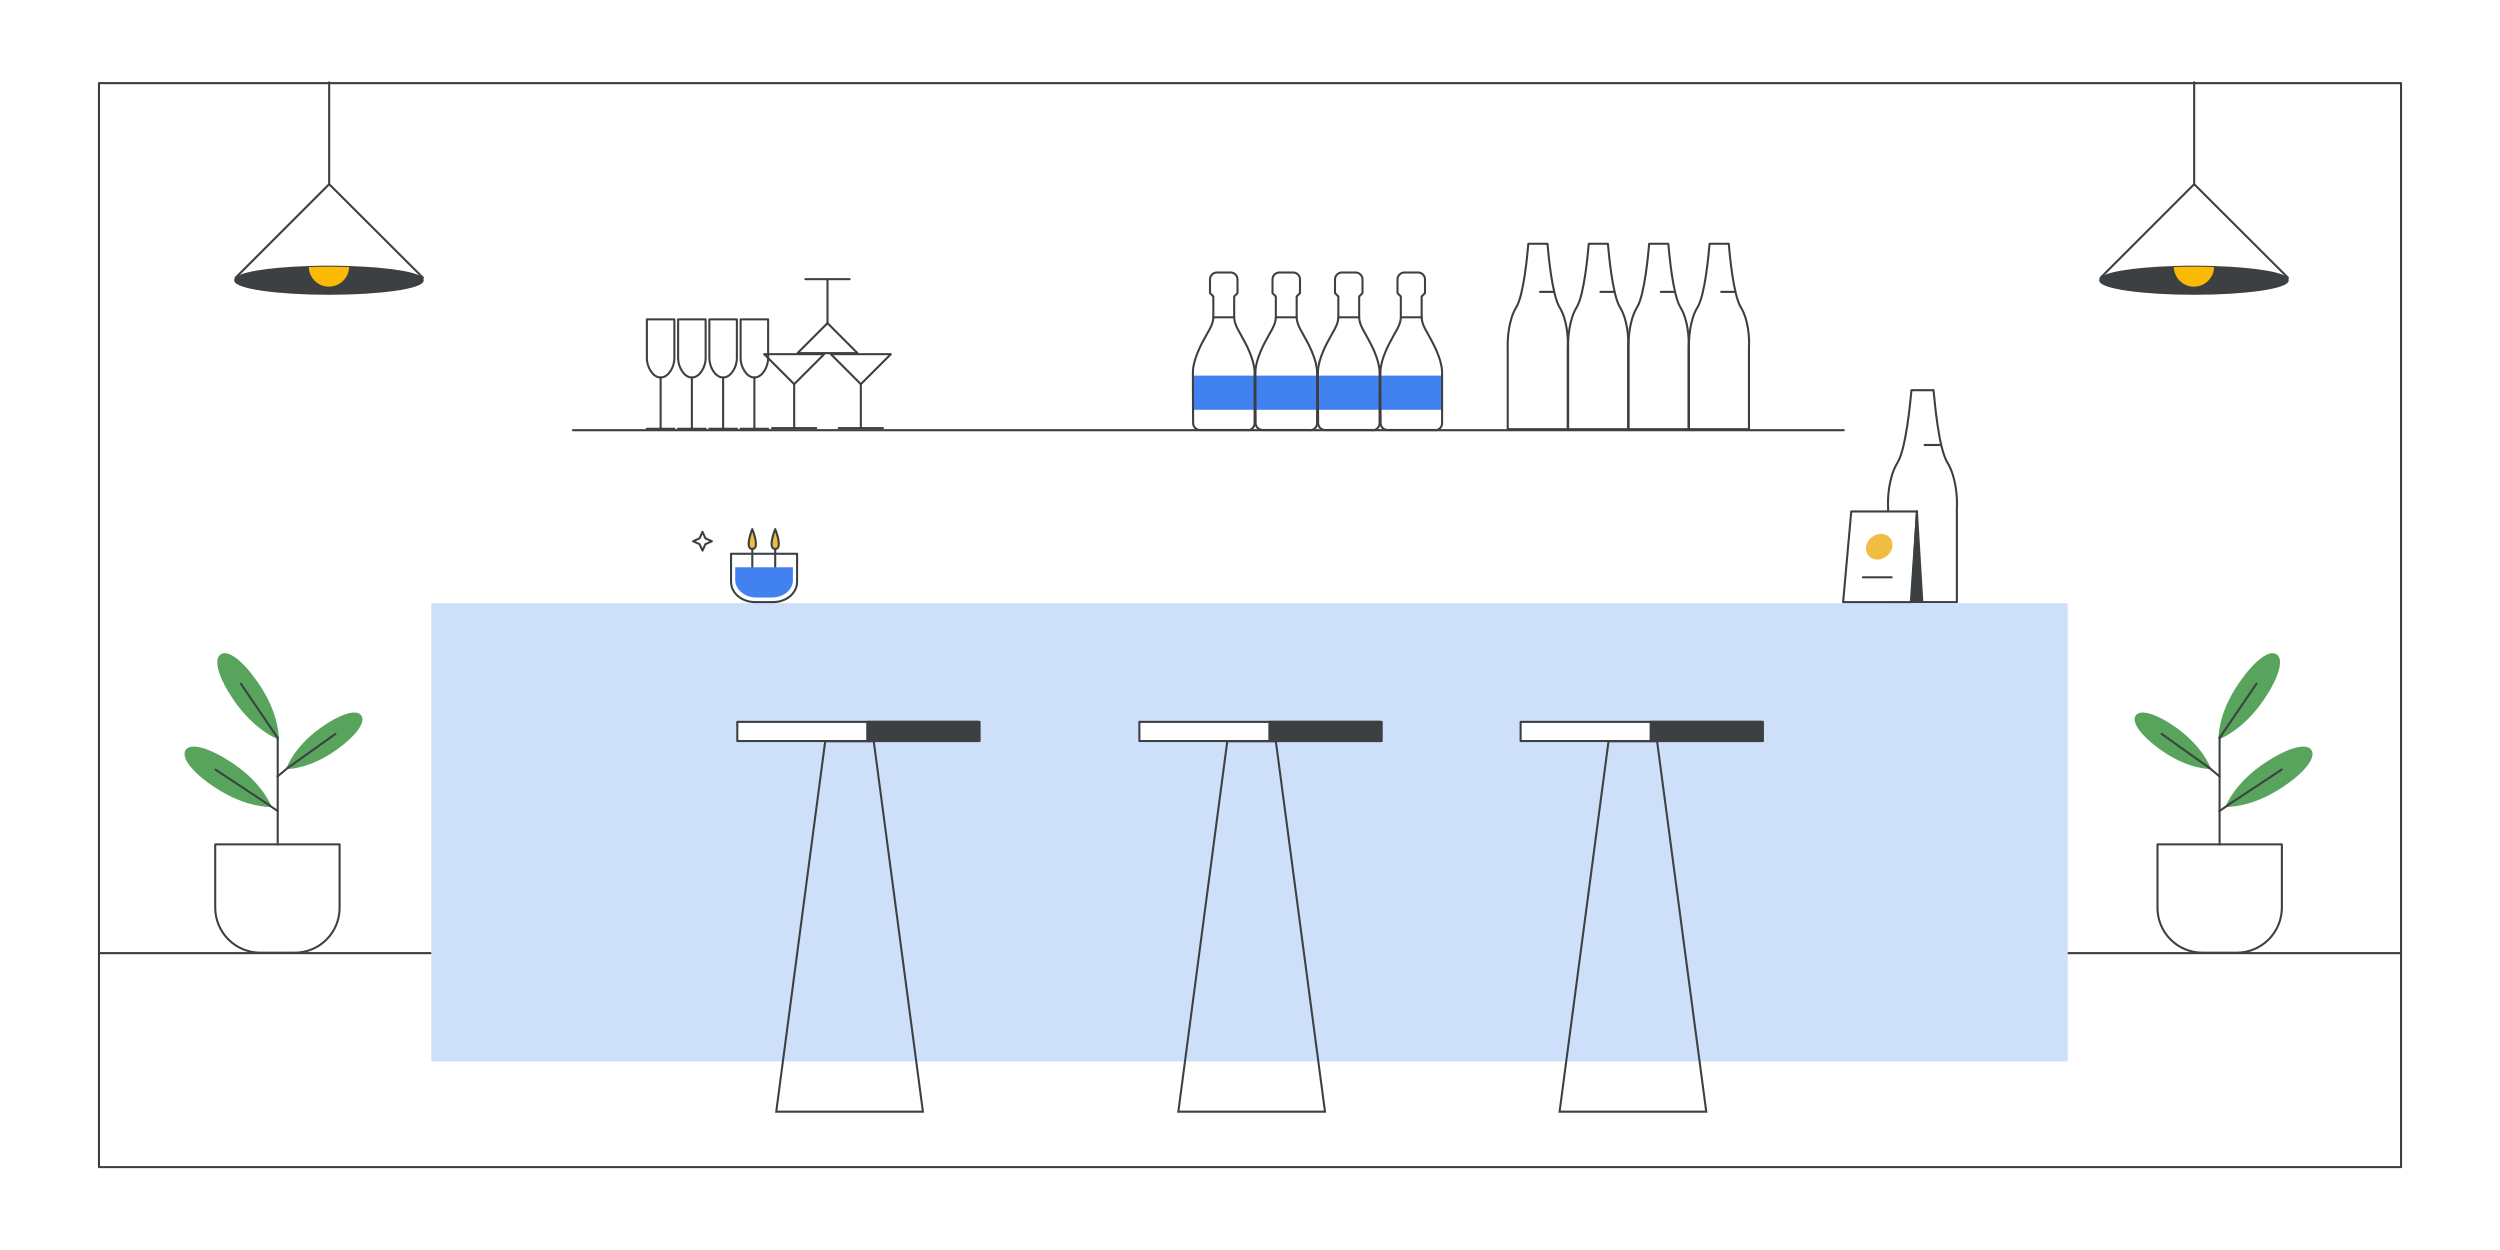 <?xml version="1.0" encoding="utf-8"?>
<!-- Generator: Adobe Illustrator 26.0.3, SVG Export Plug-In . SVG Version: 6.00 Build 0)  -->
<svg version="1.1" id="Layer_1" xmlns="http://www.w3.org/2000/svg" xmlns:xlink="http://www.w3.org/1999/xlink" x="0px" y="0px"
	 viewBox="0 0 1200 600" style="enable-background:new 0 0 1200 600;" xml:space="preserve">
<style type="text/css">
	.st0{fill:#FFFFFF;}
	.st1{clip-path:url(#SVGID_00000082340740126189712630000014357671669604936853_);}
	.st2{fill:#CEDFF9;}
	.st3{fill:#E7E9EC;}
	.st4{fill:#7B7D7F;}
	.st5{fill:#C5221F;}
	.st6{fill:#DADCE0;}
	.st7{fill:none;stroke:#3C4043;stroke-linecap:round;stroke-linejoin:round;stroke-miterlimit:10;}
	.st8{clip-path:url(#SVGID_00000082340740126189712630000014357671669604936853_);fill:#FFFFFF;}
	.st9{clip-path:url(#SVGID_00000082340740126189712630000014357671669604936853_);fill:none;stroke:#000000;stroke-miterlimit:10;}
	.st10{fill:none;stroke:#000000;stroke-miterlimit:10;}
	.st11{fill:none;stroke:#3D4043;stroke-linecap:round;stroke-linejoin:round;stroke-miterlimit:10;}
	.st12{clip-path:url(#SVGID_00000112603490272932378750000009039258946323333813_);fill:#D9E5F9;}
	.st13{clip-path:url(#SVGID_00000112603490272932378750000009039258946323333813_);}
	.st14{fill:#FFFFFF;stroke:#3C4043;stroke-linecap:round;stroke-linejoin:round;stroke-miterlimit:10;}
	.st15{fill:#E8EAED;}
	.st16{fill:#D9E5F9;}
	
		.st17{clip-path:url(#SVGID_00000112603490272932378750000009039258946323333813_);fill:#4285F4;stroke:#4285F4;stroke-linecap:round;stroke-linejoin:round;stroke-miterlimit:10;}
	
		.st18{clip-path:url(#SVGID_00000112603490272932378750000009039258946323333813_);fill:#FFFFFF;stroke:#3D4043;stroke-linecap:round;stroke-linejoin:round;stroke-miterlimit:10;}
	.st19{fill:#3D4043;stroke:#3D4043;stroke-linecap:round;stroke-linejoin:round;stroke-miterlimit:10;}
	.st20{fill:#F1F3F4;}
	.st21{clip-path:url(#SVGID_00000159471073714313283980000003807873214889236154_);}
	.st22{fill:#629EF5;}
	.st23{fill:#AECBFA;}
	.st24{clip-path:url(#SVGID_00000159471073714313283980000003807873214889236154_);fill:#629EF5;}
	.st25{fill:#FFFFFF;stroke:#3D4043;stroke-linecap:round;stroke-linejoin:round;stroke-miterlimit:10;}
	.st26{fill:#3D4043;}
	.st27{fill:#FFFFFF;stroke:#3D4043;stroke-miterlimit:10;}
	.st28{fill:#FFFFFF;stroke:#3D4043;stroke-linecap:round;stroke-linejoin:round;}
	.st29{fill:none;stroke:#3D4043;stroke-linecap:round;stroke-miterlimit:10;}
	.st30{fill:none;stroke:#3D4043;stroke-miterlimit:10;}
	.st31{fill:#D4E2F9;stroke:#D4E2F9;stroke-linecap:round;stroke-linejoin:round;stroke-miterlimit:10;}
	.st32{fill:#FBBC04;}
	.st33{fill:#5F6368;}
	.st34{fill:#E7E9EC;stroke:#E7E9EC;stroke-linecap:round;stroke-linejoin:round;stroke-miterlimit:10;}
	.st35{fill:#D9DBDF;stroke:#D9DBDF;stroke-linecap:round;stroke-linejoin:round;stroke-miterlimit:10;}
	.st36{fill:#D9DBDF;}
	.st37{fill:#D85040;stroke:#D85040;stroke-linecap:round;stroke-linejoin:round;stroke-miterlimit:10;}
	.st38{fill:none;stroke:#D85040;stroke-linecap:round;stroke-linejoin:round;stroke-miterlimit:10;}
	.st39{fill:none;stroke:#FFFFFF;stroke-linecap:round;stroke-linejoin:round;stroke-miterlimit:10;}
	.st40{fill:#FFFFFF;stroke:#D85040;stroke-linecap:round;stroke-linejoin:round;stroke-miterlimit:10;}
	.st41{fill:none;stroke:#FFFFFF;stroke-miterlimit:10;}
	.st42{fill:#4285F4;}
	.st43{fill:#FFFFFF;stroke:#3C4043;stroke-linecap:round;stroke-linejoin:round;}
	.st44{fill:#C1DEFB;}
	.st45{fill:#3C4043;stroke:#3C4043;stroke-linecap:round;stroke-linejoin:round;stroke-miterlimit:10;}
	.st46{fill:#58A45C;stroke:#58A45C;stroke-linecap:round;stroke-linejoin:round;stroke-miterlimit:10;}
	.st47{fill:#80868B;}
	.st48{fill:#CCCCCC;stroke:#3C4043;stroke-linecap:round;stroke-linejoin:round;stroke-miterlimit:10;}
	.st49{fill:#676C73;}
	.st50{fill:#F2F2F2;stroke:#3D4043;stroke-linecap:round;stroke-linejoin:round;stroke-miterlimit:10;}
	.st51{fill:#B3B3B3;stroke:#3C4043;stroke-linecap:round;stroke-linejoin:round;stroke-miterlimit:10;}
	.st52{fill:#0D652D;}
	.st53{opacity:0.81;fill:url(#SVGID_00000011751266725588402940000007235304701995217574_);}
	.st54{fill:#F2BC42;}
	.st55{fill:#34A853;}
	.st56{fill:#D85040;}
	.st57{fill:#D85040;stroke:#3D4043;stroke-width:1.245;stroke-linecap:round;stroke-linejoin:round;stroke-miterlimit:10;}
	.st58{fill:#D0E1FB;stroke:#D0E1FB;stroke-miterlimit:10;}
	.st59{opacity:0.11;}
	.st60{fill:#FDD663;stroke:#676C73;stroke-miterlimit:10;}
	.st61{fill:#58A45C;stroke:#292D33;stroke-linecap:round;stroke-linejoin:round;stroke-miterlimit:10;}
	.st62{fill:#D4E2F9;}
	.st63{fill:#D4E2F9;stroke:#D4E2F9;stroke-miterlimit:10;}
	.st64{fill:#FFFFFF;stroke:#3D4043;stroke-linecap:round;stroke-miterlimit:10;}
	.st65{fill:none;stroke:#FFFFFF;stroke-linecap:round;stroke-miterlimit:10;}
	
		.st66{clip-path:url(#SVGID_00000015327371757613631540000000919310552764522674_);fill:#FFFFFF;stroke:#3C4043;stroke-linecap:round;stroke-linejoin:round;stroke-miterlimit:10;}
	.st67{clip-path:url(#SVGID_00000015327371757613631540000000919310552764522674_);fill:#E8EAED;}
	
		.st68{clip-path:url(#SVGID_00000015327371757613631540000000919310552764522674_);fill:none;stroke:#3C4043;stroke-linecap:round;stroke-linejoin:round;stroke-miterlimit:10;}
	.st69{clip-path:url(#SVGID_00000015327371757613631540000000919310552764522674_);}
	.st70{fill:#3C4043;}
	.st71{fill:none;stroke:#3C4043;stroke-miterlimit:10;}
	.st72{fill:#EA4335;}
	.st73{fill:#F6AEA9;}
	.st74{fill:none;stroke:#696C70;stroke-width:6;stroke-linecap:round;stroke-miterlimit:10;}
	
		.st75{clip-path:url(#SVGID_00000015327371757613631540000000919310552764522674_);fill:#E7E9EC;stroke:#E7E9EC;stroke-linecap:round;stroke-linejoin:round;stroke-miterlimit:10;}
	.st76{clip-path:url(#SVGID_00000075882163182477696930000013542638161010935985_);}
	
		.st77{clip-path:url(#SVGID_00000075882163182477696930000013542638161010935985_);fill:none;stroke:#3C4043;stroke-linecap:round;stroke-linejoin:round;stroke-miterlimit:10;}
	.st78{clip-path:url(#SVGID_00000012432427241472618870000000657516463548958609_);fill:#BDC1C6;}
	.st79{opacity:0.5;}
	.st80{fill:#D9DADC;}
	.st81{fill:#D0E1FB;stroke:#676C73;stroke-miterlimit:10;}
	.st82{fill:#FEEFC3;}
	.st83{clip-path:url(#SVGID_00000098917616592271174530000013402130895420306108_);fill:#E8EAED;}
	.st84{clip-path:url(#SVGID_00000098917616592271174530000013402130895420306108_);}
	.st85{fill:#BDC1C6;}
	
		.st86{clip-path:url(#SVGID_00000084520944164009385820000012109166942878262171_);fill:none;stroke:#3C4043;stroke-linecap:round;stroke-linejoin:round;stroke-miterlimit:10;}
	.st87{fill:#EE8668;stroke:#3D4043;stroke-linecap:round;stroke-linejoin:round;stroke-miterlimit:10;}
	.st88{fill:#7F3C1B;stroke:#3D4043;stroke-linecap:round;stroke-linejoin:round;stroke-miterlimit:10;}
	.st89{fill:#7F3C1B;}
	.st90{fill:#3D4043;stroke:#3D4043;stroke-linecap:round;stroke-linejoin:round;}
	.st91{fill:#F2BC42;stroke:#F2BC42;stroke-miterlimit:10;}
	.st92{fill:#FFB17D;}
	.st93{fill:#D0E1FB;}
	.st94{fill:#D9D9D9;}
	.st95{opacity:0.25;}
	.st96{opacity:0.3;fill:#E8EAED;}
	.st97{fill:#0A0755;}
	.st98{fill:#BCD0F8;}
	.st99{fill:#E6E8EB;}
	.st100{fill:#E84335;}
	.st101{clip-path:url(#SVGID_00000127753046937568814720000006842735118234822548_);}
	
		.st102{clip-path:url(#SVGID_00000174604251221519458200000012136246647769616831_);fill:none;stroke:#3C4043;stroke-linecap:round;stroke-linejoin:round;stroke-miterlimit:10;}
	.st103{clip-path:url(#SVGID_00000101823444090859369930000006318486445162257032_);}
	.st104{fill:#F1F1F1;}
	.st105{fill:#E1EDF9;}
	.st106{opacity:5.000000e-02;fill:#221F20;}
	.st107{fill:none;stroke:#3C4043;stroke-linecap:round;stroke-linejoin:round;}
	.st108{fill:#D18A68;stroke:#3D4043;stroke-linecap:round;stroke-linejoin:round;stroke-miterlimit:10;}
	.st109{opacity:0.3;}
	.st110{fill:#4281F0;}
	.st111{opacity:5.000000e-02;}
	.st112{enable-background:new    ;}
	.st113{opacity:0.4;fill:#4281F0;}
	.st114{opacity:0.4;}
	.st115{filter:url(#Adobe_OpacityMaskFilter);}
	.st116{filter:url(#Adobe_OpacityMaskFilter_00000066494901043985972110000014227773210928089754_);}
	
		.st117{mask:url(#SVGID_00000048466944734636216200000001564199027367608965_);fill:url(#SVGID_00000088134954787063373710000004685098850510851218_);}
	.st118{opacity:3.000000e-02;fill:#4281F0;}
	.st119{fill:#F1B682;stroke:#3D4043;stroke-linecap:round;stroke-linejoin:round;}
	.st120{fill:none;stroke:#3D4043;stroke-linecap:round;stroke-linejoin:round;}
	.st121{fill:#F1B682;stroke:#3D4043;stroke-linecap:round;stroke-linejoin:round;stroke-miterlimit:10;}
	.st122{fill-rule:evenodd;clip-rule:evenodd;fill:#3D4043;}
	.st123{fill:#FFFFFF;stroke:#FFFFFF;stroke-linecap:round;stroke-linejoin:round;}
	.st124{clip-path:url(#SVGID_00000114761769282862051510000016098717416884058241_);}
	.st125{fill:#624529;}
	.st126{fill:#CA8F6B;}
	.st127{fill:#EE8668;}
	.st128{fill:#FFFFFF;stroke:#FFFFFF;stroke-linecap:round;stroke-linejoin:round;stroke-miterlimit:10;}
	.st129{fill:#979CA3;}
	.st130{fill:#E0E1E5;}
	.st131{opacity:0.4;fill:url(#SVGID_00000164484574629295798720000010011786957893720488_);}
	.st132{fill:none;stroke:#FFFFFF;stroke-width:2;stroke-linecap:round;stroke-miterlimit:10;}
	.st133{fill:#754438;stroke:#3D4043;stroke-miterlimit:10;}
	.st134{fill:#E7E9EC;stroke:#3D4043;stroke-linecap:round;stroke-linejoin:round;stroke-miterlimit:10;}
	.st135{clip-path:url(#SVGID_00000065054424165344883990000012774252486564566442_);}
	.st136{fill:#E7E9EC;stroke:#3D4043;stroke-miterlimit:10;}
	.st137{fill:#D18A68;stroke:#3D4043;stroke-width:1.245;stroke-linecap:round;stroke-linejoin:round;stroke-miterlimit:10;}
	.st138{fill:none;stroke:#D4E2F9;stroke-miterlimit:10;}
	.st139{fill:none;stroke:#3D4043;stroke-width:1.245;stroke-linecap:round;stroke-linejoin:round;stroke-miterlimit:10;}
	.st140{fill:#3D4043;stroke:#3D4043;stroke-width:1.245;stroke-linecap:round;stroke-linejoin:round;stroke-miterlimit:10;}
	.st141{fill:#DFA68A;stroke:#3D4043;stroke-linecap:round;stroke-linejoin:round;stroke-miterlimit:10;}
	.st142{fill:#F7D575;stroke:#3D4043;stroke-width:1.245;stroke-linecap:round;stroke-linejoin:round;stroke-miterlimit:10;}
	.st143{fill:#EEA38D;stroke:#3D4043;stroke-width:1.245;stroke-linecap:round;stroke-linejoin:round;stroke-miterlimit:10;}
	.st144{fill:#FFFFFF;stroke:#3D4043;stroke-width:1.245;stroke-linecap:round;stroke-miterlimit:10;}
	.st145{fill:#D3D3D3;stroke:#3D4043;stroke-width:1.245;stroke-linecap:round;stroke-linejoin:round;stroke-miterlimit:10;}
	.st146{clip-path:url(#SVGID_00000078730027164960841310000004097282074514093759_);}
	.st147{fill:#A36F4B;}
	.st148{fill-rule:evenodd;clip-rule:evenodd;fill:#E1A57D;}
	.st149{opacity:0.6;fill:#D0E1FB;}
	.st150{fill:#D0E2FC;}
	.st151{fill:#9EC0F3;}
	.st152{fill:#D85040;stroke:#3D4043;stroke-linecap:round;stroke-linejoin:round;stroke-miterlimit:10;}
	.st153{fill:#CEEAD6;}
	.st154{fill:#FAD2CF;}
	.st155{fill:#D2E3FC;}
	.st156{fill:#669DF6;}
	
		.st157{clip-path:url(#SVGID_00000164502483522109146070000012653581175967594418_);fill-rule:evenodd;clip-rule:evenodd;fill:#E8EAED;}
	.st158{clip-path:url(#SVGID_00000164502483522109146070000012653581175967594418_);}
	.st159{fill-rule:evenodd;clip-rule:evenodd;fill:#4285F4;}
	.st160{fill-rule:evenodd;clip-rule:evenodd;fill:#EEEDE3;}
	.st161{fill-rule:evenodd;clip-rule:evenodd;fill:#FFFFFF;}
	.st162{fill-rule:evenodd;clip-rule:evenodd;fill:#CEDFF9;}
	.st163{fill-rule:evenodd;clip-rule:evenodd;fill:#B3B29C;}
	.st164{fill-rule:evenodd;clip-rule:evenodd;fill:#DBD5CF;}
	.st165{fill:url(#SVGID_00000000931089753633884920000009812716015475545732_);stroke:#FFFFFF;stroke-miterlimit:10;}
	.st166{fill:#EEF0F7;}
	.st167{fill-rule:evenodd;clip-rule:evenodd;fill:#EEF0F7;}
	.st168{fill:#B6ABAA;}
	.st169{fill-rule:evenodd;clip-rule:evenodd;fill:#DADCE0;}
	.st170{fill-rule:evenodd;clip-rule:evenodd;fill:#BDC1C6;}
	
		.st171{fill-rule:evenodd;clip-rule:evenodd;fill:#3C4043;stroke:#3C4043;stroke-linecap:round;stroke-linejoin:round;stroke-miterlimit:10;}
	.st172{fill-rule:evenodd;clip-rule:evenodd;fill:#DBDBDD;}
	
		.st173{fill-rule:evenodd;clip-rule:evenodd;fill:#FFFFFF;stroke:#FFFFFF;stroke-linecap:round;stroke-linejoin:round;stroke-miterlimit:10;}
	.st174{fill-rule:evenodd;clip-rule:evenodd;fill:#B1B2B5;}
	.st175{fill-rule:evenodd;clip-rule:evenodd;fill:#49494A;}
	.st176{fill:#292D33;}
	.st177{clip-path:url(#SVGID_00000004518652994317081280000002094591787473734583_);}
	
		.st178{clip-path:url(#SVGID_00000118364126655022424190000000478007693468678573_);fill-rule:evenodd;clip-rule:evenodd;fill:#E8EAED;}
	.st179{clip-path:url(#SVGID_00000118364126655022424190000000478007693468678573_);}
	.st180{fill:url(#SVGID_00000032611748521649416510000006226609023667789200_);stroke:#FFFFFF;stroke-miterlimit:10;}
	.st181{fill:none;}
	.st182{clip-path:url(#SVGID_00000039129033252912353260000005879714921993023660_);}
	.st183{fill:#1967D2;}
	.st184{fill:#5E6666;}
	.st185{fill:#909E9F;}
	.st186{clip-path:url(#SVGID_00000099657930918279775060000014987832634227503510_);}
	.st187{fill:#9AA0A6;}
	.st188{fill:#FDE293;}
	.st189{fill:#174EA6;}
	.st190{fill:#185ABC;}
	.st191{fill:none;stroke:#FFFFFF;stroke-width:3;stroke-linecap:round;stroke-linejoin:round;stroke-miterlimit:10;}
	.st192{fill:#4E85EB;}
	.st193{opacity:0.4;fill:url(#SVGID_00000002374377743562339180000010547988584813772710_);}
	.st194{clip-path:url(#SVGID_00000107555126505453321840000012951951437098100620_);fill:#33A852;}
	.st195{clip-path:url(#SVGID_00000060716543371403834060000005241724548584264623_);fill:#33A852;}
	.st196{fill:#33A852;}
	.st197{clip-path:url(#SVGID_00000102535818686228369190000011985458123972193156_);fill:#33A852;}
	.st198{opacity:0.5;fill:none;stroke:#D5E0F0;stroke-linecap:round;enable-background:new    ;}
	.st199{clip-path:url(#SVGID_00000096019837344312849280000008860053758855497887_);fill:#33A852;}
	.st200{fill:#FEEFC3;stroke:#4D4D4D;}
	.st201{fill:#FDE293;stroke:#4D4D4D;stroke-miterlimit:10;}
	.st202{clip-path:url(#SVGID_00000057115691422094400640000017550624815967092900_);fill:#188038;}
	.st203{clip-path:url(#SVGID_00000127739958346443989230000016188510053712208534_);fill:#33A852;}
	.st204{clip-path:url(#SVGID_00000100361913602468394350000004693788698986169228_);fill:#33A852;}
	.st205{clip-path:url(#SVGID_00000076601947268541470950000013674216366079623350_);fill:#33A852;}
	.st206{clip-path:url(#SVGID_00000018219855693143094250000016077159341297468327_);fill:#33A852;}
	.st207{fill:none;stroke:#F2BC42;stroke-width:2;stroke-miterlimit:10;}
	.st208{fill:none;stroke:#33A852;stroke-width:2;stroke-miterlimit:10;}
	.st209{fill:none;stroke:#4285F4;stroke-width:2;stroke-miterlimit:10;}
	.st210{fill:none;stroke:#3C4043;stroke-width:2;stroke-linecap:round;stroke-linejoin:round;}
	.st211{clip-path:url(#SVGID_00000034782035347521762050000015786279892653698442_);fill:#FFFFFF;}
	
		.st212{clip-path:url(#SVGID_00000034782035347521762050000015786279892653698442_);fill:none;stroke:#3C4043;stroke-linecap:round;stroke-linejoin:round;stroke-miterlimit:10;}
	.st213{clip-path:url(#SVGID_00000034782035347521762050000015786279892653698442_);}
	.st214{clip-path:url(#SVGID_00000143618782842161061850000006958978427699468982_);}
	.st215{fill:#CEDFF9;stroke:#676C73;stroke-miterlimit:10;}
	.st216{clip-path:url(#SVGID_00000161623861266420258760000013376250822043929234_);}
	.st217{clip-path:url(#SVGID_00000139985424442020963790000011914896735911402889_);fill:#33A852;}
	.st218{clip-path:url(#SVGID_00000155129836348495032280000005487132590761519026_);fill:#9AA0A6;}
	.st219{clip-path:url(#SVGID_00000155129836348495032280000005487132590761519026_);fill:#BDC1C6;}
	.st220{clip-path:url(#SVGID_00000155129836348495032280000005487132590761519026_);}
	.st221{fill:#CBCBCB;}
	
		.st222{clip-path:url(#SVGID_00000155129836348495032280000005487132590761519026_);fill:#FFFFFF;stroke:#3C4043;stroke-linecap:round;stroke-linejoin:round;stroke-miterlimit:10;}
	.st223{clip-path:url(#SVGID_00000168810282028968977970000000667070787767067289_);fill:#33A852;}
	.st224{clip-path:url(#SVGID_00000016776159885853445460000005268054641740450433_);fill:#33A852;}
	.st225{fill:none;stroke:#FFFFFF;stroke-width:9.767;stroke-linecap:round;stroke-linejoin:round;stroke-miterlimit:10;}
	.st226{fill:none;stroke:#F2BC42;stroke-width:4;stroke-miterlimit:10;}
	.st227{fill:none;stroke:#33A852;stroke-width:4;stroke-miterlimit:10;}
	.st228{fill:none;stroke:#3C4043;stroke-width:4;stroke-linecap:round;stroke-linejoin:round;}
	.st229{fill:none;stroke:#4285F4;stroke-width:8;stroke-linecap:round;stroke-linejoin:round;stroke-miterlimit:10;}
	.st230{fill:none;stroke:#F2BC42;stroke-linecap:round;stroke-linejoin:round;stroke-miterlimit:10;}
	.st231{fill:#BDC0C4;stroke:#BDC0C4;stroke-linecap:round;stroke-linejoin:round;stroke-miterlimit:10;}
	.st232{fill:none;stroke:#F4C955;stroke-miterlimit:10;}
	.st233{fill:#FFFFFF;stroke:#7B7D7F;stroke-linecap:round;stroke-linejoin:round;}
	.st234{fill:#4283F2;}
	.st235{fill:#E4E4E4;}
	.st236{fill:#D4E2F9;stroke:#FFFFFF;stroke-width:0.75;stroke-miterlimit:10;}
	.st237{fill:#F8BB16;}
	.st238{fill:#3D5AFE;}
	.st239{fill:#00E676;}
	.st240{fill:#FFFF00;}
	.st241{fill:#FF5252;}
	.st242{fill:none;stroke:#EEF0F1;stroke-linecap:round;stroke-linejoin:round;stroke-miterlimit:10;}
	.st243{fill:#FFFFFF;stroke:#636669;stroke-linecap:round;stroke-linejoin:round;}
	.st244{fill:#D4E2F9;stroke:#FFFFFF;stroke-width:0.5;stroke-miterlimit:10;}
	.st245{fill:#D7AEFB;}
	.st246{fill:#8430CE;}
	.st247{fill:#4ECDE6;}
	.st248{fill:#E52592;}
	.st249{fill:#FDE7F3;stroke:#FFFFFF;stroke-width:0.5;stroke-miterlimit:10;}
	.st250{clip-path:url(#SVGID_00000142175895743914461650000011412285189653963710_);fill:#F8BB16;}
	.st251{fill:#E37400;}
	.st252{fill:#F29900;}
	.st253{clip-path:url(#SVGID_00000073708563555662028570000018302317917028981427_);fill:#CEEAD6;}
	.st254{clip-path:url(#SVGID_00000167387472458165978570000016316572765636281755_);}
	.st255{fill:#F0BC42;stroke:#3D4043;stroke-width:1.006;stroke-linecap:round;stroke-linejoin:round;stroke-miterlimit:10;}
	.st256{fill:#FDD663;}
	.st257{fill:#58A35C;stroke:#3D4043;stroke-linecap:round;stroke-linejoin:round;stroke-miterlimit:10;}
	.st258{fill:#FFEDC2;}
	.st259{fill:#DDDEE2;}
	.st260{fill-rule:evenodd;clip-rule:evenodd;fill:#FFFFFF;stroke:#3C4043;stroke-linecap:round;stroke-linejoin:round;}
	.st261{fill-rule:evenodd;clip-rule:evenodd;fill:#E8EAED;}
	.st262{fill:#DDDEE2;stroke:#3C4043;stroke-miterlimit:10;}
	.st263{fill:none;stroke:#E7E9EC;stroke-linecap:round;stroke-linejoin:round;stroke-miterlimit:10;}
	.st264{fill:#E84335;stroke:#3D4043;stroke-miterlimit:10;}
	.st265{fill:#4E84EA;stroke:#3D4043;stroke-width:1.006;stroke-linecap:round;stroke-linejoin:round;stroke-miterlimit:10;}
	
		.st266{opacity:0.5;fill:#FFFFFF;stroke:#3C4043;stroke-linecap:round;stroke-linejoin:round;stroke-miterlimit:10;enable-background:new    ;}
	.st267{fill:#EE8668;stroke:#3D4043;stroke-miterlimit:10;}
	.st268{fill:#FFFFFF;stroke:#FFFFFF;stroke-miterlimit:10;}
	.st269{fill:none;stroke:#FFFFFF;stroke-width:5;stroke-miterlimit:10;}
	.st270{fill:#3D4043;stroke:#3D4043;stroke-linejoin:round;}
	.st271{fill:#F0BC42;stroke:#F0BC42;stroke-miterlimit:10;}
	.st272{fill:#FBBA04;}
	.st273{fill:#3D4043;stroke:#3D4043;stroke-miterlimit:10;}
	.st274{fill:#D8B18D;}
	.st275{fill:#D5E1F6;}
	.st276{fill:none;stroke:#D5E1F6;stroke-linecap:round;stroke-linejoin:round;stroke-miterlimit:10;}
	.st277{fill:#D5E1F6;stroke:#D5E1F6;stroke-linecap:round;stroke-linejoin:round;stroke-miterlimit:10;}
	.st278{fill:#D8B18D;stroke:#3D4043;stroke-linecap:round;stroke-linejoin:round;stroke-miterlimit:10;}
	.st279{fill:#FDD463;}
	.st280{fill:#F0F2F3;}
	.st281{fill:#F8BB16;stroke:#F8BB16;stroke-miterlimit:10;}
	.st282{fill:#FDE092;}
</style>
<rect class="st0" width="1200" height="600"/>
<line class="st11" x1="47.5" y1="457.5" x2="1152.5" y2="457.5"/>
<g>
	<defs>
		<rect id="SVGID_00000125604420590977673680000001880161427763858105_" x="-696.7" y="55.6" width="539.2" height="500.2"/>
	</defs>
	<clipPath id="SVGID_00000064332864645366432910000010398753213366823321_">
		<use xlink:href="#SVGID_00000125604420590977673680000001880161427763858105_"  style="overflow:visible;"/>
	</clipPath>
	<g style="clip-path:url(#SVGID_00000064332864645366432910000010398753213366823321_);">
		<g>
			<path class="st22" d="M-736,434.7v-44.9c0,0,189.3,6.6,367-83.4s201.1-101.1,266.7-100.2c0,0,116.7-5.7,191.7,82.5v146.9
				L-736,434.7z"/>
		</g>
	</g>
</g>
<g>
	<path class="st46" d="M133.3,354.2c0,0-10.7-3.9-20.7-18.4c-7.5-11-9.5-19.2-6.4-21.3c3.1-2.1,10,2.8,17.5,13.8
		C133.6,342.8,133.3,354.2,133.3,354.2z"/>
	<path class="st11" d="M115.6,328.2l17.7,26"/>
	<path class="st46" d="M129.6,386.8c0,0-11.4,0.5-26.1-9.2c-11.1-7.3-16-14.2-14-17.3c2-3.1,10.3-1.2,21.4,6.1
		C125.6,376.1,129.6,386.8,129.6,386.8z"/>
	<path class="st11" d="M103.4,369.4l26.2,17.3"/>
	<path class="st46" d="M138.1,368.6c0,0,10.2,0.1,23-9c9.7-6.9,13.9-13.2,11.9-15.9c-1.9-2.7-9.2-0.8-18.9,6.1
		C141.4,359,138.1,368.6,138.1,368.6z"/>
	<path class="st11" d="M161,352.3l-22.9,16.3"/>
	<path class="st25" d="M141.5,457.3H125c-12,0-21.7-9.7-21.7-21.7v-30.3h59.7v30.3C163.1,447.6,153.4,457.3,141.5,457.3z"/>
	<path class="st11" d="M133.3,354.2v51.1"/>
	<path class="st11" d="M138.1,368.6l-4.9,4.1"/>
	<path class="st11" d="M129.6,386.8l3.7,2.5"/>
</g>
<g>
	<path class="st46" d="M1065.4,354.2c0,0,10.7-3.9,20.7-18.4c7.5-11,9.5-19.2,6.4-21.3c-3.1-2.1-10,2.8-17.5,13.8
		C1065,342.8,1065.4,354.2,1065.4,354.2z"/>
	<path class="st11" d="M1083.1,328.2l-17.7,26"/>
	<path class="st46" d="M1069,386.8c0,0,11.4,0.5,26.1-9.2c11.1-7.3,16-14.2,14-17.3c-2-3.1-10.3-1.2-21.4,6.1
		C1073,376.1,1069,386.8,1069,386.8z"/>
	<path class="st11" d="M1095.2,369.4l-26.2,17.3"/>
	<path class="st46" d="M1060.5,368.6c0,0-10.2,0.1-23-9c-9.7-6.9-13.9-13.2-11.9-15.9c1.9-2.7,9.2-0.8,18.9,6.1
		C1057.2,359,1060.5,368.6,1060.5,368.6z"/>
	<path class="st11" d="M1037.6,352.3l22.9,16.3"/>
	<path class="st25" d="M1057.2,457.3h16.4c12,0,21.7-9.7,21.7-21.7v-30.3h-59.7v30.3C1035.5,447.6,1045.2,457.3,1057.2,457.3z"/>
	<path class="st11" d="M1065.4,354.2v51.1"/>
	<path class="st11" d="M1060.5,368.6l4.9,4.1"/>
	<path class="st11" d="M1069,386.8l-3.7,2.5"/>
</g>
<g>
	<path class="st120" d="M910.8,222.1c4.2-6.9,6.2-29.8,6.7-34.8h5.3h5.3c0.5,5,2.4,28,6.7,34.8c4.2,6.9,4.8,17.4,4.5,21.8V289h-33
		v-45.2C906,239.5,906.5,229,910.8,222.1z"/>
	<path class="st120" d="M931.1,213.6h-7.3"/>
</g>
<rect x="207" y="289.5" class="st2" width="785.5" height="220"/>
<g>
	<path class="st30" d="M795.4,355.8h-23.3l-23.5,177.8H819L795.4,355.8z"/>
	<path class="st28" d="M846.1,346.5H729.9v9.2h116.3V346.5z"/>
	<path class="st270" d="M845.5,346.5h-53.2v9.2h53.2V346.5z"/>
</g>
<g>
	<path class="st30" d="M612.4,355.8h-23.3l-23.5,177.8H636L612.4,355.8z"/>
	<path class="st28" d="M663.1,346.5H546.9v9.2h116.3V346.5z"/>
	<path class="st270" d="M662.5,346.5h-53.2v9.2h53.2V346.5z"/>
</g>
<g>
	<path class="st30" d="M419.4,355.8h-23.3l-23.5,177.8H443L419.4,355.8z"/>
	<path class="st28" d="M470.1,346.5H353.9v9.2h116.3V346.5z"/>
	<path class="st270" d="M469.5,346.5h-53.2v9.2h53.2V346.5z"/>
</g>
<path class="st28" d="M920.2,245.5h-31.6l-3.9,43.5H905h12.2L920.2,245.5z"/>
<path class="st90" d="M917.6,288.9l2.5-43.4l2.6,43.4H917.6z"/>
<ellipse transform="matrix(0.773 -0.634 0.634 0.773 37.913 631.482)" class="st271" cx="902.4" cy="262.7" rx="6.2" ry="5.3"/>
<path class="st120" d="M894.2,277.1h13.8"/>
<path class="st11" d="M337.2,255.3l-1.4,3.1l-3.1,1.4l3.1,1.4l1.4,3.1l1.4-3.1l3.1-1.4l-3.1-1.4L337.2,255.3z"/>
<g>
	<path class="st11" d="M371.1,289h-8.7c-6.3,0-11.5-4.3-11.5-9.7v-13.5h31.7v13.5C382.6,284.7,377.5,289,371.1,289z"/>
	<path class="st30" d="M361.1,273.1v-9.9"/>
	<path class="st255" d="M361.1,254c0,0-3.9,9.5,0,9.5S361.1,254,361.1,254z"/>
	<path class="st30" d="M372.1,273.1v-9.9"/>
	<path class="st255" d="M372.1,254c0,0-3.9,9.5,0,9.5S372.1,254,372.1,254z"/>
	<path class="st110" d="M370.6,286.8H363c-5.6,0-10.1-3.8-10.1-8.5v-6h27.7v6C380.7,283,376.2,286.8,370.6,286.8z"/>
</g>
<g>
	<path class="st120" d="M814.8,147.5c3.7-6,5.4-26.1,5.8-30.5h4.6h4.6c0.4,4.4,2.1,24.4,5.8,30.5c3.7,6,4.2,15.2,3.9,19.1V206h-28.8
		v-39.5C810.6,162.7,811.1,153.5,814.8,147.5z"/>
	<path class="st120" d="M832.6,140.1h-6.4"/>
</g>
<g>
	<path class="st120" d="M785.8,147.5c3.7-6,5.4-26.1,5.8-30.5h4.6h4.6c0.4,4.4,2.1,24.4,5.8,30.5c3.7,6,4.2,15.2,3.9,19.1V206h-28.8
		v-39.5C781.6,162.7,782.1,153.5,785.8,147.5z"/>
	<path class="st120" d="M803.6,140.1h-6.4"/>
</g>
<g>
	<path class="st120" d="M756.8,147.5c3.7-6,5.4-26.1,5.8-30.5h4.6h4.6c0.4,4.4,2.1,24.4,5.8,30.5c3.7,6,4.2,15.2,3.9,19.1V206h-28.8
		v-39.5C752.6,162.7,753.1,153.5,756.8,147.5z"/>
	<path class="st120" d="M774.6,140.1h-6.4"/>
</g>
<g>
	<path class="st120" d="M727.8,147.5c3.7-6,5.4-26.1,5.8-30.5h4.6h4.6c0.4,4.4,2.1,24.4,5.8,30.5c3.7,6,4.2,15.2,3.9,19.1V206h-28.8
		v-39.5C723.6,162.7,724.1,153.5,727.8,147.5z"/>
	<path class="st120" d="M745.6,140.1h-6.4"/>
</g>
<g>
	<polygon class="st14" points="395.6,170 381.2,184.4 366.8,170 	"/>
	<line class="st7" x1="381.2" y1="184.3" x2="381.2" y2="205.5"/>
	<line class="st7" x1="370.6" y1="205.5" x2="391.8" y2="205.5"/>
</g>
<g>
	<polygon class="st14" points="427.6,170 413.2,184.4 398.8,170 	"/>
	<line class="st7" x1="413.2" y1="184.3" x2="413.2" y2="205.5"/>
	<line class="st7" x1="402.6" y1="205.5" x2="423.8" y2="205.5"/>
</g>
<g>
	<polygon class="st14" points="382.8,169.5 397.2,155.1 411.6,169.5 	"/>
	<line class="st7" x1="397.2" y1="155.2" x2="397.2" y2="134"/>
	<line class="st7" x1="407.8" y1="134" x2="386.6" y2="134"/>
</g>
<line class="st7" x1="275" y1="206.5" x2="885" y2="206.5"/>
<g>
	<rect x="572.7" y="180.3" class="st110" width="29.6" height="16.4"/>
	<path class="st120" d="M598.9,206.5c1.8,0,3.3-1.5,3.3-3.3c0-6.8,0-21.8,0-24.5c0-6.3-4.9-14.9-4.9-14.9c-2.1-4.2-4.9-7.7-4.9-11.6
		c0-5.7,0-9.9,0-9.9l1.6-1.6v-6.6c0-1.8-1.5-3.3-3.3-3.3h-6.6c-1.8,0-3.3,1.5-3.3,3.3v6.6l1.6,1.6c0,0,0,4.1,0,9.9
		c0,3.9-2.8,7.3-4.9,11.5c0,0-4.9,8.6-4.9,14.9c0,2.7,0,17.7,0.1,24.5c0,1.8,1.5,3.3,3.3,3.3H598.9z"/>
	<line class="st120" x1="582.5" y1="152.3" x2="592.4" y2="152.3"/>
</g>
<g>
	<rect x="602.7" y="180.3" class="st110" width="29.6" height="16.4"/>
	<path class="st120" d="M628.9,206.5c1.8,0,3.3-1.5,3.3-3.3c0-6.8,0-21.8,0-24.5c0-6.3-4.9-14.9-4.9-14.9c-2.1-4.2-4.9-7.7-4.9-11.6
		c0-5.7,0-9.9,0-9.9l1.6-1.6v-6.6c0-1.8-1.5-3.3-3.3-3.3h-6.6c-1.8,0-3.3,1.5-3.3,3.3v6.6l1.6,1.6c0,0,0,4.1,0,9.9
		c0,3.9-2.8,7.3-4.9,11.5c0,0-4.9,8.6-4.9,14.9c0,2.7,0,17.7,0.1,24.5c0,1.8,1.5,3.3,3.3,3.3H628.9z"/>
	<line class="st120" x1="612.5" y1="152.3" x2="622.4" y2="152.3"/>
</g>
<g>
	<rect x="632.7" y="180.3" class="st110" width="29.6" height="16.4"/>
	<path class="st120" d="M658.9,206.5c1.8,0,3.3-1.5,3.3-3.3c0-6.8,0-21.8,0-24.5c0-6.3-4.9-14.9-4.9-14.9c-2.1-4.2-4.9-7.7-4.9-11.6
		c0-5.7,0-9.9,0-9.9l1.6-1.6v-6.6c0-1.8-1.5-3.3-3.3-3.3h-6.6c-1.8,0-3.3,1.5-3.3,3.3v6.6l1.6,1.6c0,0,0,4.1,0,9.9
		c0,3.9-2.8,7.3-4.9,11.5c0,0-4.9,8.6-4.9,14.9c0,2.7,0,17.7,0.1,24.5c0,1.8,1.5,3.3,3.3,3.3H658.9z"/>
	<line class="st120" x1="642.5" y1="152.3" x2="652.4" y2="152.3"/>
</g>
<g>
	<rect x="662.7" y="180.3" class="st110" width="29.6" height="16.4"/>
	<path class="st120" d="M688.9,206.5c1.8,0,3.3-1.5,3.3-3.3c0-6.8,0-21.8,0-24.5c0-6.3-4.9-14.9-4.9-14.9c-2.1-4.2-4.9-7.7-4.9-11.6
		c0-5.7,0-9.9,0-9.9l1.6-1.6v-6.6c0-1.8-1.5-3.3-3.3-3.3h-6.6c-1.8,0-3.3,1.5-3.3,3.3v6.6l1.6,1.6c0,0,0,4.1,0,9.9
		c0,3.9-2.8,7.3-4.9,11.5c0,0-4.9,8.6-4.9,14.9c0,2.7,0,17.7,0.1,24.5c0,1.8,1.5,3.3,3.3,3.3H688.9z"/>
	<line class="st120" x1="672.5" y1="152.3" x2="682.4" y2="152.3"/>
</g>
<g>
	<path class="st120" d="M323.7,153.3c0,0,0,15,0,18.8c0,3.8-2.7,9.1-6.6,9.1s-6.6-5.3-6.6-9.1c0-3.8,0-18.8,0-18.8H323.7z"/>
	<line class="st120" x1="317.1" y1="181.2" x2="317.1" y2="205.8"/>
	<line class="st120" x1="310.5" y1="205.8" x2="323.7" y2="205.8"/>
</g>
<g>
	<path class="st120" d="M338.7,153.3c0,0,0,15,0,18.8c0,3.8-2.7,9.1-6.6,9.1s-6.6-5.3-6.6-9.1c0-3.8,0-18.8,0-18.8H338.7z"/>
	<line class="st120" x1="332.1" y1="181.2" x2="332.1" y2="205.8"/>
	<line class="st120" x1="325.5" y1="205.8" x2="338.7" y2="205.8"/>
</g>
<g>
	<path class="st120" d="M353.7,153.3c0,0,0,15,0,18.8c0,3.8-2.7,9.1-6.6,9.1s-6.6-5.3-6.6-9.1c0-3.8,0-18.8,0-18.8H353.7z"/>
	<line class="st120" x1="347.1" y1="181.2" x2="347.1" y2="205.8"/>
	<line class="st120" x1="340.5" y1="205.8" x2="353.7" y2="205.8"/>
</g>
<g>
	<path class="st120" d="M368.7,153.3c0,0,0,15,0,18.8c0,3.8-2.7,9.1-6.6,9.1s-6.6-5.3-6.6-9.1c0-3.8,0-18.8,0-18.8H368.7z"/>
	<line class="st120" x1="362.1" y1="181.2" x2="362.1" y2="205.8"/>
	<line class="st120" x1="355.5" y1="205.8" x2="368.7" y2="205.8"/>
</g>
<g>
	<g>
		<polygon class="st14" points="113.1,133.3 158,88.4 203,133.3 		"/>
		<line class="st7" x1="158" y1="88.7" x2="158" y2="39.5"/>
	</g>
	<path class="st45" d="M202.9,134.5c0,3.6-20.2,6.5-45,6.5s-45-2.9-45-6.5c0-3.1,15.1-5.7,35.3-6.3c3.1-0.1,6.4-0.2,9.7-0.2
		s6.6,0.1,9.7,0.2C187.8,128.8,202.9,131.4,202.9,134.5z"/>
	<path class="st272" d="M167.6,128.2c-0.2,5.2-4.5,9.4-9.7,9.4c-5.3,0-9.5-4.2-9.7-9.4c3.1-0.1,6.4-0.2,9.7-0.2
		S164.5,128.1,167.6,128.2z"/>
</g>
<g>
	<g>
		<polygon class="st14" points="1008.3,133.3 1053.2,88.4 1098.2,133.3 		"/>
		<line class="st7" x1="1053.2" y1="88.7" x2="1053.2" y2="39.5"/>
	</g>
	<path class="st45" d="M1098.1,134.5c0,3.6-20.2,6.5-45,6.5s-45-2.9-45-6.5c0-3.1,15.1-5.7,35.3-6.3c3.1-0.1,6.4-0.2,9.7-0.2
		s6.6,0.1,9.7,0.2C1083,128.8,1098.1,131.4,1098.1,134.5z"/>
	<path class="st272" d="M1062.8,128.2c-0.2,5.2-4.5,9.4-9.7,9.4c-5.3,0-9.5-4.2-9.7-9.4c3.1-0.1,6.4-0.2,9.7-0.2
		S1059.7,128.1,1062.8,128.2z"/>
</g>
<rect x="47.5" y="39.9" class="st7" width="1105" height="520.3"/>
</svg>
